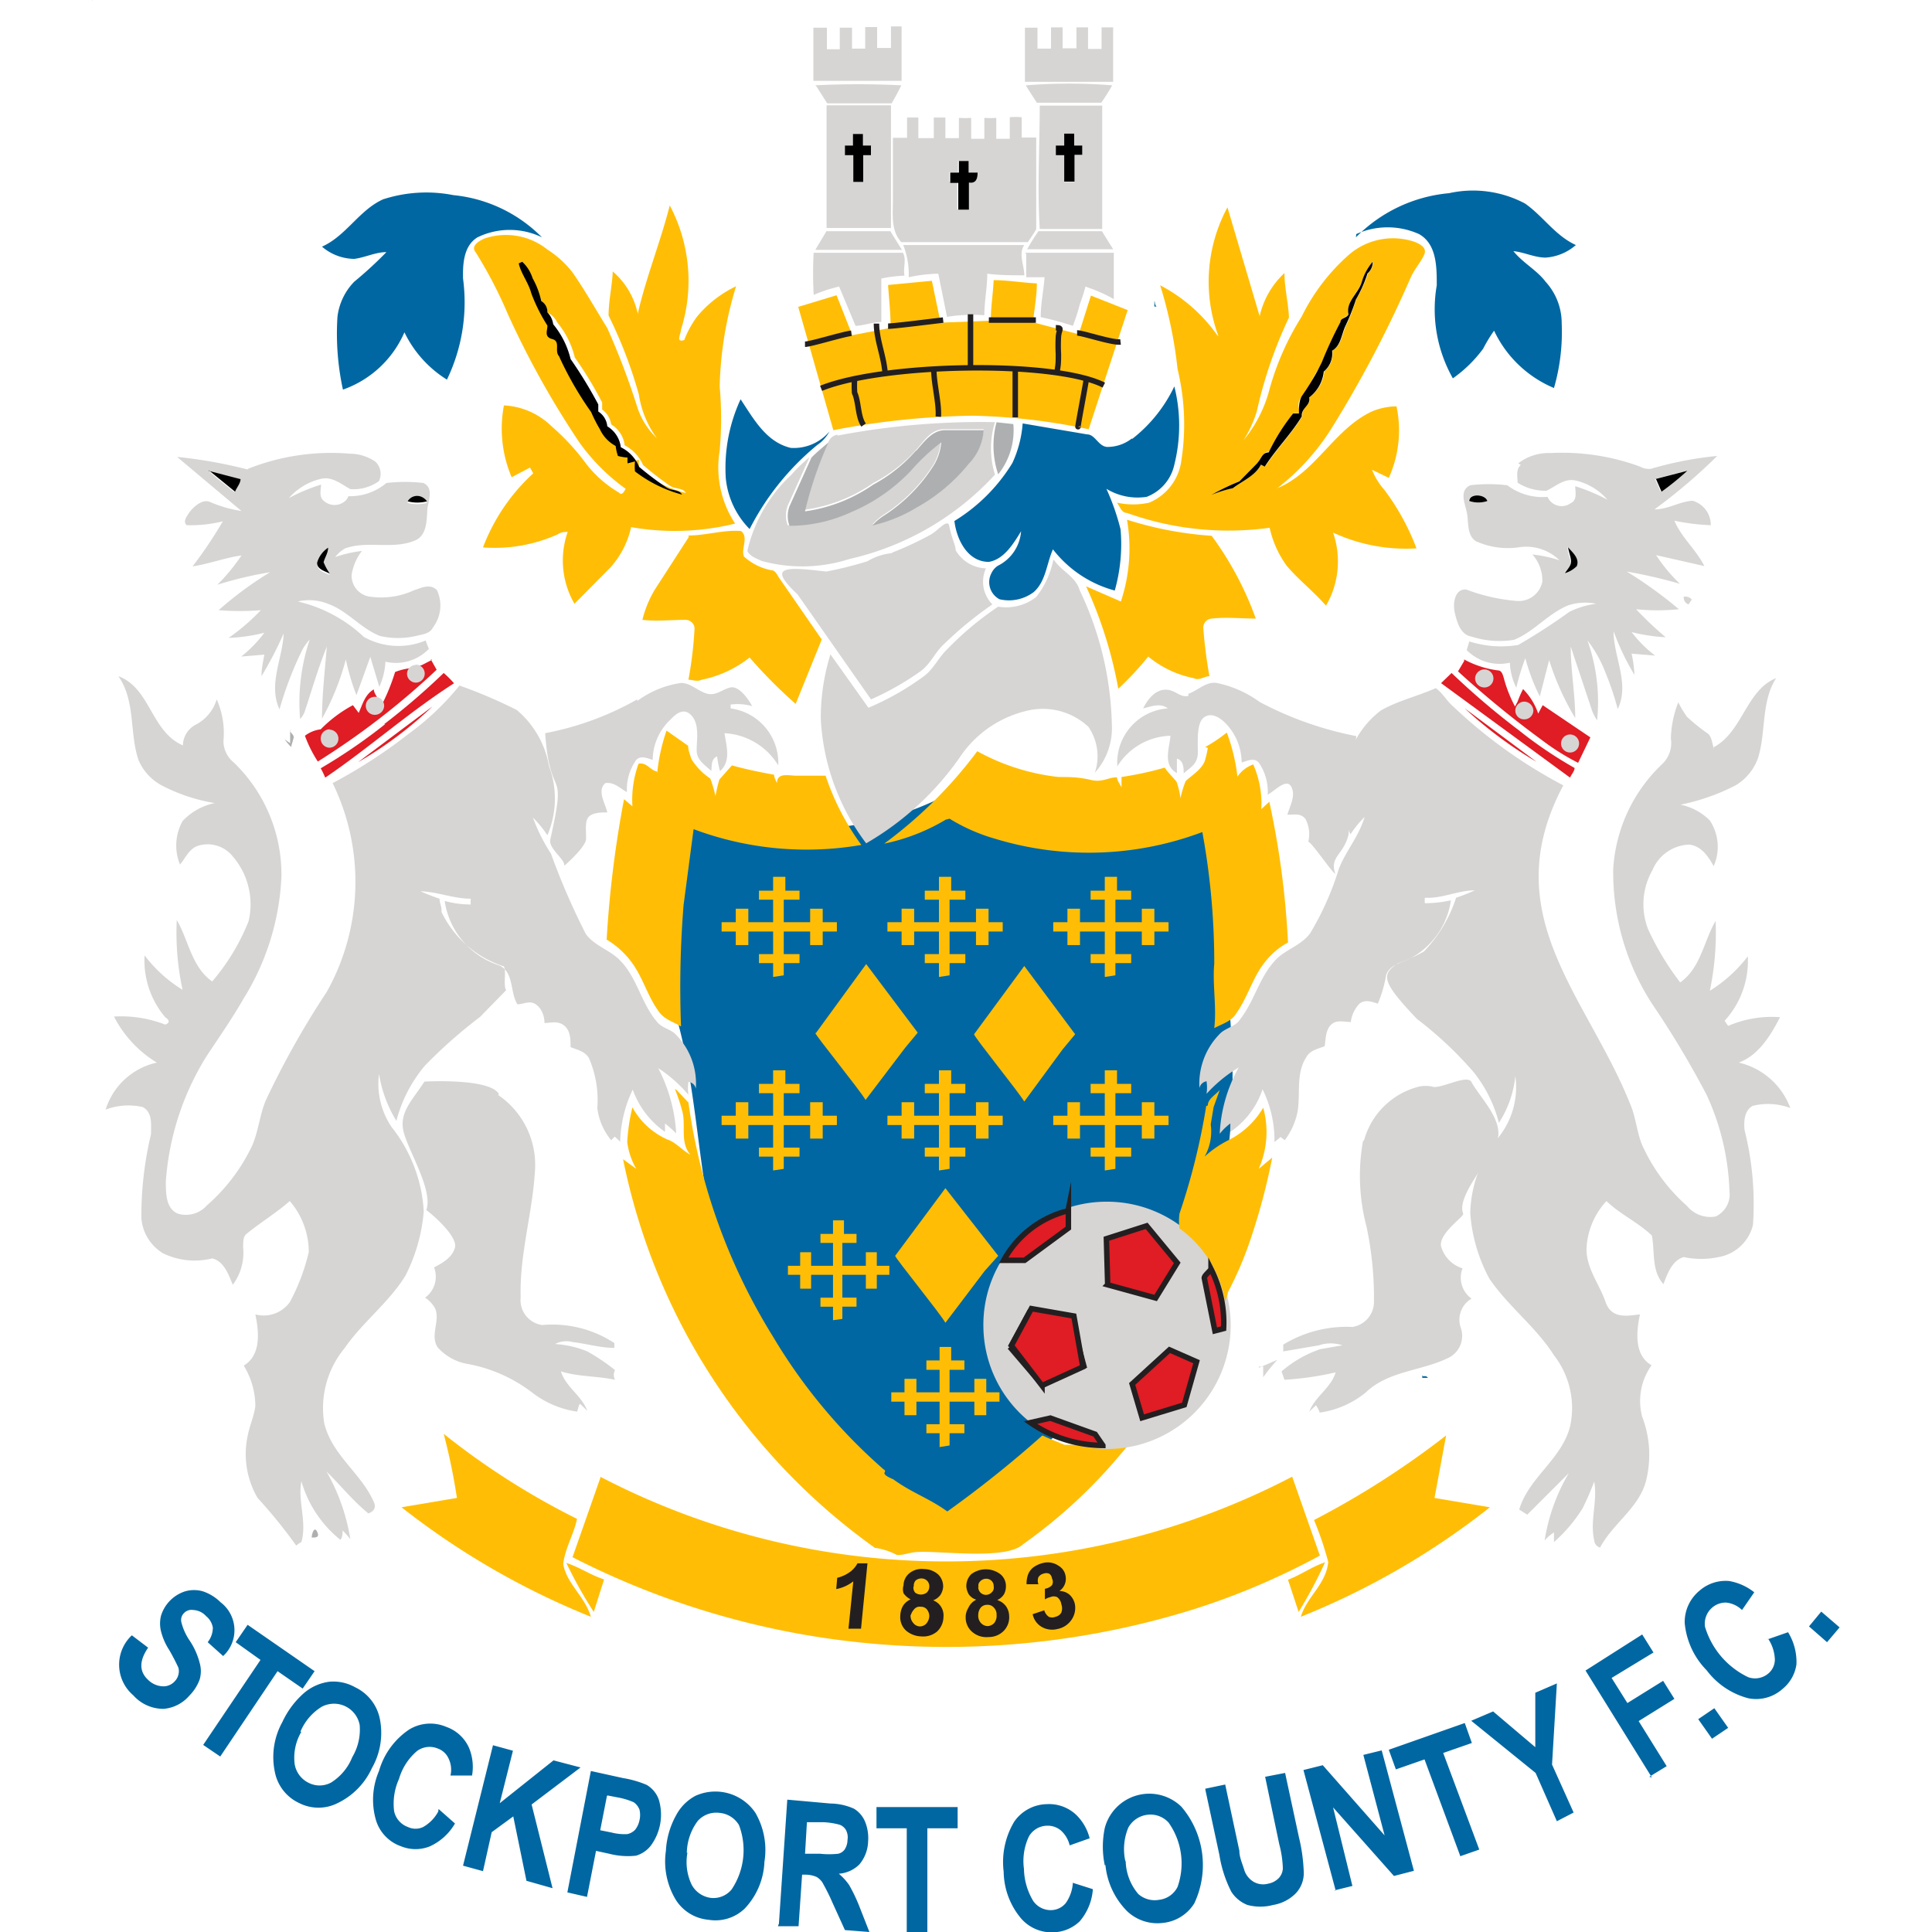 <?xml version="1.0" encoding="iso-8859-1"?>
<svg xmlns="http://www.w3.org/2000/svg" xmlns:xlink="http://www.w3.org/1999/xlink" width="60" height="60" xmlns:v="https://vecta.io/nano"><style><![CDATA[.I{isolation:isolate}.L{fill-rule:evenodd}.M{fill:#0067a2}.N{fill:#d6d5d4}.O{fill:#ffbe05}.P{fill:#aeafb0}.Q{fill:#e01c24}.R{stroke-miterlimit:25.48}]]></style><path d="M25.9 25.7a9.33 9.33 0 0 0 3.1-.82c.24-.15.37 0 .37 0a12.57 12.57 0 0 0 1.66.58 10.87 10.87 0 0 0 5 0c.29-.06 1 .36 1.32.33.76 4.12 1.64 9 0 13a13.22 13.22 0 0 1-4.41 5.56 13.32 13.32 0 0 1-3 2.79A1.66 1.66 0 0 0 29 47a3.24 3.24 0 0 1-1.15-.7c-.7-.67-2-2.09-2.68-2.79-4.06-3.5-2.92-8.26-4.33-12.47 0-3.56-.26-2.43.57-5.89a7.89 7.89 0 0 0 3.19.51h1.26zM2.88 0l-.01.01V0h.01z" class="L M"/><path d="M32.64.85H33v.65h.43V.85h.36v.67h.42V.85h.36v1.69h-2.74V.86h.39v.65h.42V.84zm-7.37.01h.41v.67h.4V.86h.38v.65h.41V.84h.37v.65h.43V.82H28v1.69h-2.74V.86zm.05 1.79a26.43 26.43 0 0 1 2.67 0c-.09.19-.19.37-.3.56h-2l-.33-.52zm6.55 0a17 17 0 0 1 2.67 0 6.1 6.1 0 0 1-.34.54h-2l-.34-.53z" class="N L"/><path d="M32 3.16h0 0s0 .02 0 0z" class="L M"/><g class="N L"><path d="M32.23 3.28h2v3.83h-1.94c-.08-1.28 0-2.56 0-3.83zm.82.87v.37h-.26v.3h.26v.83h.32v-.83h.24v-.29a1 1 0 0 0-.25 0v-.37zm-7.38 2.96V3.27h2v3.81h-2zm.83-2.95v.36h-.26v.3h.26v.83h.32v-.83h.24v-.29h-.25v-.38h-.31z"/><path d="M28.17 3.65h.35v.64H29v-.64h.36v.64h.42v-.63a2.42 2.42 0 0 0 .38 0v.65h.41v-.65a2.3 2.3 0 0 0 .37 0v.65h.42v-.67a2.3 2.3 0 0 1 .37 0v.63h.45v2.85c-.08.14-.17.27-.26.4h-3.93c-.35-.39-.25-.92-.26-1.4V4.28h.44v-.63zM29.75 5v.35h-.27v.29h.25v.86h.32v-.84c.23 0 .31-.1.27-.3a1.23 1.23 0 0 1-.27 0V5h-.34z"/></g><path d="M26.5 4.16h.3v.36h.25v.3h-.24v.83h-.31v-.83h-.26v-.3h.25v-.36zm6.55-.01h.31v.37h.25v.29h-.24v.83h-.32v-.82h-.26v-.3h.26zm-3.3.85h.33v.36h.28c0 .21-.06.34-.27.31v.84h-.33v-.83h-.25v-.32h.27V5z" class="L"/><path d="M11.93 6.18a4.35 4.35 0 0 1 2.15-.12 4.48 4.48 0 0 1 2.75 1.31 2.29 2.29 0 0 0-2 0c-.43.26-.46.82-.45 1.28a5.53 5.53 0 0 1-.5 3.14 3.54 3.54 0 0 1-1.32-1.47 3.26 3.26 0 0 1-1.91 1.78 8.19 8.19 0 0 1-.17-2.26A1.88 1.88 0 0 1 11 8.75a12.38 12.38 0 0 0 1-.92c-.34 0-.67.17-1 .21a1.56 1.56 0 0 1-1-.38c.76-.34 1.16-1.15 1.92-1.48zm30.18 1.19A4.63 4.63 0 0 1 45 6a3.44 3.44 0 0 1 2.36.32c.56.39.94 1 1.58 1.29A1.59 1.59 0 0 1 48 8c-.34 0-.67-.17-1-.2.3.37.73.59 1 .95a1.91 1.91 0 0 1 .5 1.3 6.25 6.25 0 0 1-.24 2 3.59 3.59 0 0 1-1.86-1.78 4.65 4.65 0 0 0-.34.56 4.1 4.1 0 0 1-.94.92 4.36 4.36 0 0 1-.5-2.89c0-.57 0-1.28-.55-1.59a2.37 2.37 0 0 0-1.95 0zm-4.27-1.19h0z" class="M L"/><path d="M19.8 9.77c.26-1.15.71-2.25 1-3.39a5 5 0 0 1 .35 3.85c0 .14-.18.42.1.33a3.06 3.06 0 0 1 .4-.73 3.57 3.57 0 0 1 1.21-.94 11.45 11.45 0 0 0-.51 3.11 11.25 11.25 0 0 1 0 2 3.17 3.17 0 0 0 .48 2.26 7.82 7.82 0 0 1-3.23.11 2.77 2.77 0 0 1-.64 1.25l-1.12 1.13a2.68 2.68 0 0 1-.21-2.23c-.1 0-.2 0-.3.07A4.77 4.77 0 0 1 15 17a6 6 0 0 1 1.56-2.3l-.1-.18-.57.3a3.85 3.85 0 0 1-.24-2.23 2.27 2.27 0 0 1 1.47.64 7.24 7.24 0 0 1 1 1.06 3.56 3.56 0 0 0 1.09 1c.1.11.16 0 .22-.11A6.24 6.24 0 0 1 18 13.75a27.63 27.63 0 0 1-2.23-4 13.88 13.88 0 0 0-1-1.92c-.16-.19.11-.35.27-.42a2.06 2.06 0 0 1 1.96.34 3.1 3.1 0 0 1 .78.71c.39.56.72 1.15 1.08 1.73a23 23 0 0 1 .94 2.48 2.33 2.33 0 0 0 .6.94 3.08 3.08 0 0 1-.56-1.36 13.93 13.93 0 0 0-.94-2.45c0-.46.11-.92.13-1.37a2.39 2.39 0 0 1 .78 1.33zm-3.58-1.64c.08.32.31.59.4.93a4.81 4.81 0 0 0 .5 1c0 .14 0 .35.15.42s.05.37.21.53a9.82 9.82 0 0 0 1 1.74 2.65 2.65 0 0 0 .27.53 1.15 1.15 0 0 0 .48.52c0 .11.05.22.07.31l.31.05v.18l.23-.06v.31a4 4 0 0 0 1.46.72c-.08-.16-.34-.12-.49-.22a10.46 10.46 0 0 1-.84-.65 1.25 1.25 0 0 0-.57-.61.88.88 0 0 0-.42-.65.68.68 0 0 0-.28-.46v-.22a11.87 11.87 0 0 0-.85-1.4 2.68 2.68 0 0 0-.54-1.08.72.72 0 0 0-.31-.32.42.42 0 0 0-.19-.35 2.5 2.5 0 0 0-.28-.7 1.31 1.31 0 0 0-.31-.52zm21.62 2.31a4.86 4.86 0 0 1 .28-4l1 3.38a2.6 2.6 0 0 1 .77-1.34c0 .46.12.92.14 1.38a13.75 13.75 0 0 0-1 2.92 3.77 3.77 0 0 1-.41.89 4.07 4.07 0 0 0 .8-1.56 8.43 8.43 0 0 1 1-2.27 6.2 6.2 0 0 1 1.44-1.9 2.09 2.09 0 0 1 2.07-.43c.15.06.38.17.31.37s-.31.47-.43.74a36.43 36.43 0 0 1-2.45 4.67 7.18 7.18 0 0 1-1.69 1.87c1.19-.49 1.75-1.81 2.91-2.37a2 2 0 0 1 .79-.17 3.58 3.58 0 0 1-.24 2.22l-.52-.25a2.07 2.07 0 0 0 .38.62 7.26 7.26 0 0 1 1 1.82 5.38 5.38 0 0 1-2.59-.49 2.74 2.74 0 0 1-.22 2.27c-.38-.44-.85-.8-1.22-1.24a3.15 3.15 0 0 1-.53-1.18 9.34 9.34 0 0 1-4.43-.46c-.17 0-.22-.2-.31-.32a2.3 2.3 0 0 0 1 0 1.65 1.65 0 0 0 1-1.32 7.3 7.3 0 0 0-.12-2.83 13.65 13.65 0 0 0-.54-2.6 5 5 0 0 1 1.78 1.56zm4.46-1.71c-.1.35-.49.6-.4 1-.06.12-.22.11-.25.24a13.2 13.2 0 0 0-.59 1.27 2 2 0 0 1-.13.25c-.18.25-.27.56-.48.8s-.09.35-.09.54h-.19a7.85 7.85 0 0 0-.76 1.2c-.2 0-.25.23-.37.36l-.54.55a7.58 7.58 0 0 0-.86.42 4 4 0 0 1 .67-.21c.29-.23.68-.38.86-.73l.13.06c.36-.55.81-1 1.15-1.56-.05-.26.27-.33.22-.59a1.12 1.12 0 0 0 .46-.8.72.72 0 0 0 .25-.65c.28-.15.3-.5.42-.76a5.93 5.93 0 0 0 .32-.83 4.22 4.22 0 0 0 .37-.81.46.46 0 0 0 .15-.36 1.52 1.52 0 0 0-.32.6z" class="O L"/><g class="N L"><path d="M25.65 7.18h2l.36.58h-2.69l.34-.57zm6.57 0h2l.35.56H31.9a6.53 6.53 0 0 1 .35-.56z"/><path d="M28 7.61h3.81c-.19.28 0 .63 0 .94-.38 0-.77 0-1.15-.05 0 .43-.09.85-.09 1.29a5 5 0 0 0-1.16.05l-.27-1.34a4.72 4.72 0 0 0-.92.11 2.42 2.42 0 0 0-.17-1z"/><path d="M25.27 7.85h2.77c.12.2 0 .47.05.71a4.43 4.43 0 0 0-.72.09V10c-.27 0-.53.11-.8.12l-.51-1.22a4.3 4.3 0 0 0-.79.26 12 12 0 0 1 0-1.34zm6.56 0h2.76v1.44c-.29-.17-.59-.29-.88-.39a4.68 4.68 0 0 1-.17.53 6.12 6.12 0 0 1-.22.69 8.85 8.85 0 0 0-1-.27c0-.42.09-.83.12-1.24h-.57v-.73z"/></g><path d="M16.22 8.13a1.19 1.19 0 0 1 .32.51 2.54 2.54 0 0 1 .27.71.39.39 0 0 1 .19.35.65.65 0 0 1 .18.37 2.68 2.68 0 0 1 .54 1.08 13.61 13.61 0 0 1 .86 1.41v.22a.61.61 0 0 1 .28.46.88.88 0 0 1 .42.65 1.17 1.17 0 0 1 .57.61 9 9 0 0 0 .85.64c.14.1.4.06.48.22a4.15 4.15 0 0 1-1.46-.72 1.62 1.62 0 0 1 0-.31l-.23.06a1 1 0 0 1 0-.18 1.45 1.45 0 0 1-.3-.05 1.55 1.55 0 0 1-.07-.31 1.12 1.12 0 0 1-.49-.52 4.39 4.39 0 0 1-.27-.53 10.5 10.5 0 0 1-1-1.74c-.15-.16.06-.46-.21-.53s-.14-.28-.15-.42a5.31 5.31 0 0 1-.5-1c-.09-.34-.32-.61-.39-.93zm26.08.6a1.68 1.68 0 0 1 .33-.6.46.46 0 0 1-.16.36 4.17 4.17 0 0 1-.36.81 6.52 6.52 0 0 1-.33.83c-.12.26-.14.61-.41.76a.73.73 0 0 1-.26.65 1.15 1.15 0 0 1-.45.8c.05.26-.26.33-.23.59-.34.56-.79 1-1.15 1.56l-.12-.06c-.18.35-.57.5-.87.73a4 4 0 0 0-.67.21 7 7 0 0 1 .87-.42l.54-.55c.17-.19.16-.34.37-.35a6.31 6.31 0 0 1 .76-1.21h.18c0-.19 0-.39.09-.54a8.48 8.48 0 0 0 .49-.79l.13-.26a13.1 13.1 0 0 1 .58-1.25c0-.13.2-.12.25-.24-.09-.39.31-.65.41-1z" class="L"/><path d="M40.71 8.52zm-18.18.18h0z" class="M L"/><path d="M30.85 8.7c.45 0 .89.08 1.35.1 0 .4-.08.81-.12 1.21l1.42.37.38-1.2 1.14.45-1.21 3.7a19.45 19.45 0 0 0-3.58-.42 24.41 24.41 0 0 0-4.35.45l-1.09-3.83 1.19-.36.49 1.24 1.19-.23c0-.44-.05-.89-.08-1.33l1.36-.13.27 1.3 1.56-.06c0-.42.07-.84.09-1.27z" class="L O"/><path d="M40.34 9h0 0 0z" class="L P"/><path d="M10.37 9.23h0zm25.49.12s0 .13.06.17h-.07v-.09-.06zm7.82.16h0zm-.09.18h0zm-27.81.89h0zm.27.53h0zm.09.18zm-1.89.29h0zm21.89.36zm-24.96.17h0zm23.97 1.53A4.52 4.52 0 0 0 36.47 12a5 5 0 0 1 0 2.43 1.38 1.38 0 0 1-.86 1 1.86 1.86 0 0 1-1.25-.25 7.25 7.25 0 0 1 .44 1.26 5.3 5.3 0 0 1-.18 1.9 3.61 3.61 0 0 1-1.92-1.28c-.2.45-.22 1-.6 1.33a1.28 1.28 0 0 1-1.06.22.6.6 0 0 1-.25-.81.55.55 0 0 1 .2-.23 1.3 1.3 0 0 0 .72-1.07c-.24.39-.53.87-1 .95-.66 0-1-.69-1.07-1.27a5.43 5.43 0 0 0 1.8-1.8 3.55 3.55 0 0 0 .32-1.23l2 .34c.25 0 .35.37.62.39a1.23 1.23 0 0 0 .78-.27zM11 12.2h0zm5.48.18h0zm25.93.02h0zM23 12.4c.4.6.79 1.33 1.56 1.51a1.45 1.45 0 0 0 1.2-.51 1.18 1.18 0 0 1-.38.42 8.18 8.18 0 0 0-2.1 2.61 2.6 2.6 0 0 1-.74-1.58A5.07 5.07 0 0 1 23 12.4z" class="M L"/><path d="M26 13.53a23.68 23.68 0 0 1 4.9-.42 2.74 2.74 0 0 0 0 1.63 8.76 8.76 0 0 1-4.52 2.62 4.79 4.79 0 0 1-2.73.06c-.16-.08-.36-.14-.44-.31a4.63 4.63 0 0 1 1.36-2.36 4.91 4.91 0 0 1 .57-.55l-.68 1.51a.88.88 0 0 0 0 .6 4.45 4.45 0 0 0 1.88-.4 5.75 5.75 0 0 0 1.87-1.29 6.15 6.15 0 0 1 1-.89 1.65 1.65 0 0 1-.23.71A5.08 5.08 0 0 1 27.42 16a1.81 1.81 0 0 0-.33.29 4.61 4.61 0 0 0 1.38-.56 5.37 5.37 0 0 0 1.61-1.35 1.67 1.67 0 0 0 .47-1.05h-1.23c-.42 0-.63.38-.87.64A4.72 4.72 0 0 1 27.12 15a4.91 4.91 0 0 1-2.12.83 12.8 12.8 0 0 1 .74-2.13.35.35 0 0 1 .28-.2z" class="L N"/><g class="P L"><path d="M30.91,13.11l.56.06A2.18,2.18,0,0,1,31,14.73a2.79,2.79,0,0,1-.05-1.62Z"/><path d="M28.45 14c.24-.26.48-.62.87-.64h1.23a1.67 1.67 0 0 1-.47 1.05 5.5 5.5 0 0 1-1.61 1.35 4.61 4.61 0 0 1-1.38.56 1.74 1.74 0 0 1 .32-.28A5.08 5.08 0 0 0 29 14.45a1.61 1.61 0 0 0 .23-.71 6.18 6.18 0 0 0-.95.89 5.54 5.54 0 0 1-1.88 1.29 4.55 4.55 0 0 1-1.88.41.86.86 0 0 1 0-.61l.68-1.51c.17-.17.35-.32.53-.47a12.05 12.05 0 0 0-.73 2.14 4.86 4.86 0 0 0 2.12-.83A4.72 4.72 0 0 0 28.44 14z"/></g><path d="M24.22 13.56h0 0 0z" class="L M"/><path d="M7.7 14.56a7 7 0 0 1 3.17-.47 1.4 1.4 0 0 1 .79.25.52.52 0 0 1 .11.6 1.35 1.35 0 0 1-.89.25c-.29-.16-.57-.4-.91-.32a1.91 1.91 0 0 0-1 .6 5.57 5.57 0 0 1 1-.42c0 .16-.07.36.07.49a.5.5 0 0 0 .7 0 .41.41 0 0 0 .08-.13A1.76 1.76 0 0 0 12 15a4.92 4.92 0 0 1 1.15 0c.34.16.14.57.12.84s0 .78-.37.94c-.69.3-1.48 0-2.18.25a1 1 0 0 0-.31.27 4 4 0 0 1 .83-.19 1.63 1.63 0 0 0-.32.74.66.66 0 0 0 .51.67 2.43 2.43 0 0 0 1.43-.19c.22-.07.5-.22.71 0a1.12 1.12 0 0 1-.12 1.15c-.1.21-.34.22-.53.27a2.49 2.49 0 0 1-1.12 0c-.61-.24-1-.78-1.62-1a1.55 1.55 0 0 0-.93-.07 4.47 4.47 0 0 1 2.05 1.1 2.19 2.19 0 0 0 1.92.11 2.77 2.77 0 0 0 .1.26 1.42 1.42 0 0 1-1.35.4 2.13 2.13 0 0 1-.19.78l-.28-.93-.43 1.19a7.08 7.08 0 0 1-.33-1.11 8 8 0 0 1-.74 1.84c0-.75.09-1.49.15-2.24-.27.67-.47 1.36-.68 2a.64.64 0 0 1-.15.25 6.11 6.11 0 0 1 .3-2.47 1.56 1.56 0 0 0-.27.4 11.11 11.11 0 0 0-.67 1.77c-.36-.78.1-1.58.13-2.36A11.13 11.13 0 0 1 8.12 21c0-.23.05-.45.09-.67l-.72.06a3.89 3.89 0 0 0 .72-.74 5.22 5.22 0 0 1-1.11.16 6.42 6.42 0 0 0 1-.86 8.19 8.19 0 0 1-1.31 0 11 11 0 0 1 1.6-1.18 11.83 11.83 0 0 0-1.64.39 6 6 0 0 0 .75-.91c-.51.07-1 .26-1.52.34a13.16 13.16 0 0 0 .94-1.4 4.18 4.18 0 0 1-1.12.12c-.13-.11 0-.27.07-.38s.37-.44.63-.35a4 4 0 0 0 1 .29l-2-1.68a14.77 14.77 0 0 1 2.19.39zm-1.23.06c.25.23.54.44.81.67 0-.14.12-.26.17-.4l-1-.26zm6.19 1a1.22 1.22 0 0 0 .6 0 .34.34 0 0 0-.47-.12.37.37 0 0 0-.13.07zm-2.81 1.9c0 .21.25.27.39.34a1.31 1.31 0 0 1-.19-.35c0-.15.09-.29.14-.44a.83.83 0 0 0-.34.46zm37.3-3.13a1.54 1.54 0 0 1 1-.32 7 7 0 0 1 2.78.42.57.57 0 0 0 .34.07 11 11 0 0 1 2.06-.4 17.1 17.1 0 0 1-1.95 1.66c.42 0 .77-.24 1.18-.27a.78.78 0 0 1 .57.76 6.45 6.45 0 0 1-1.13-.14c.22.53.67.89.93 1.41l-1.5-.34a5.22 5.22 0 0 0 .74.89 15.75 15.75 0 0 0-1.65-.38 13.33 13.33 0 0 1 1.62 1.17 6.57 6.57 0 0 1-1.33 0 10.77 10.77 0 0 0 .92.87 5.43 5.43 0 0 1-1.06-.16 3.88 3.88 0 0 0 .73.73l-.73-.06a3.74 3.74 0 0 1 .09.66 7.74 7.74 0 0 1-.65-1.36c0 .81.51 1.63.13 2.42a8.82 8.82 0 0 0-.38-1.13 3.88 3.88 0 0 0-.56-1 5.7 5.7 0 0 1 .3 2.48 1.27 1.27 0 0 1-.18-.37l-.64-1.92c0 .75.14 1.48.14 2.22a8.33 8.33 0 0 1-.81-1.8l-.29 1.13a6.33 6.33 0 0 1-.45-1.19 7.49 7.49 0 0 0-.28.92 1.92 1.92 0 0 1-.2-.78 1.43 1.43 0 0 1-1.34-.39l.08-.27a3.26 3.26 0 0 0 1.52.11A18.76 18.76 0 0 0 48.74 19a2.66 2.66 0 0 1 .83-.25 1.71 1.71 0 0 0-.87.05c-.63.26-1.06.82-1.68 1.07a2.82 2.82 0 0 1-1.32-.1c-.35-.06-.45-.45-.52-.74s0-.76.36-.72a5.76 5.76 0 0 0 1.53.35.75.75 0 0 0 .83-.6 1.23 1.23 0 0 0-.31-.84 4.2 4.2 0 0 1 .84.18 1.47 1.47 0 0 0-1.28-.4 2.42 2.42 0 0 1-1.31-.19c-.3-.19-.22-.6-.29-.91s-.23-.67.11-.83a4.91 4.91 0 0 1 1.15 0 1.81 1.81 0 0 0 1.25.36.48.48 0 0 0 .65.24l.13-.08c.14-.12.08-.33.08-.49a5.82 5.82 0 0 1 1 .42 1.84 1.84 0 0 0-1-.6c-.34-.07-.6.18-.89.32a1.59 1.59 0 0 1-.9-.25c0-.19-.06-.41.1-.55zm4.25.49l.17.39a8.4 8.4 0 0 0 .8-.65l-1 .26zm-5.79.68a.93.93 0 0 0 .57 0c-.07-.22-.55-.25-.57 0zM48.68 17c0 .16.07.3.1.45s-.13.22-.19.34a.87.87 0 0 0 .37-.22c.09-.25-.14-.43-.28-.58z" class="N L"/><path d="M6.47 14.62l1 .26c0 .13-.12.26-.17.39l-.81-.66zm44.93.26l1-.26a8.4 8.4 0 0 1-.8.65l-.17-.39z" class="L"/><path d="M15.51 14.8z" class="L M"/><path d="M12.66 15.57a.34.34 0 0 1 .47-.12.37.37 0 0 1 .13.12 1.22 1.22 0 0 1-.6 0zm32.97-.01c0-.24.49-.22.56 0a.89.89 0 0 1-.56 0z" class="L"/><path d="M44 16.15a0 0 0 0 1 0 0 0 0 0 0 0 0 0z" class="L M"/><path d="M35 16.14a11.12 11.12 0 0 0 2.63.5A10.12 10.12 0 0 1 39 19.21c-.46 0-.91-.05-1.36 0a.28.28 0 0 0-.27.3h0a14.8 14.8 0 0 0 .19 1.49c-.16 0-.32.15-.49.06a3.18 3.18 0 0 1-1.41-.67 9.65 9.65 0 0 1-.93 1 13.31 13.31 0 0 0-1-3.18l1.08.47a5.23 5.23 0 0 0 .19-2.54zm-13.62.49c.55 0 1.08-.18 1.63-.14.25.18 0 .55.09.79a1.76 1.76 0 0 0 .86.43c.13 0 .19.18.26.27l1.3 1.88-.81 2a15 15 0 0 1-1.43-1.44 3.52 3.52 0 0 1-1.49.69c-.14.07-.28 0-.41 0a12.25 12.25 0 0 0 .19-1.6.28.28 0 0 0-.28-.26c-.45 0-.89.05-1.34 0a3.44 3.44 0 0 1 .38-.93l1.06-1.64z" class="O L"/><path d="M27.71 17.16a10.09 10.09 0 0 0 1.2-.56c.24-.14.47-.45.56-.31.09.46.2.61.21.8a1.12 1.12 0 0 0 .94.56 1 1 0 0 0 .2 1.12 11.51 11.51 0 0 0-1.5 1.23c-.27.24-.41.6-.71.83a8.61 8.61 0 0 1-1.56.89l-2.28-3.26c-.95-.89-.4-.86.89-.71a11.4 11.4 0 0 0 1.28-.32 1.8 1.8 0 0 1 .75-.25z" class="L N"/><path d="M9.85 17.47a.83.83 0 0 1 .34-.46c0 .16-.1.3-.14.45a1.7 1.7 0 0 0 .19.35c-.15-.07-.41-.14-.39-.34zM48.7 17c.14.16.36.34.27.58a.87.87 0 0 1-.37.22c.07-.12.18-.21.19-.34s-.07-.3-.09-.45z" class="L"/><path d="M5.61,17.43v0Z" class="L M"/><path d="M32.74 17.4c.23.34.67.51.79.93a10.17 10.17 0 0 1 1 4.18A2.07 2.07 0 0 1 34 24a1.61 1.61 0 0 0-.2-1.43 2.08 2.08 0 0 0-1.8-.52 3.45 3.45 0 0 0-2.2 1.48 9.09 9.09 0 0 1-2.9 2.66 7 7 0 0 1-1.41-3.87 6.72 6.72 0 0 1 .3-2l1.18 1.66a8.47 8.47 0 0 0 1.75-1c.29-.23.44-.58.71-.83A9.61 9.61 0 0 1 31 18.84a1.51 1.51 0 0 0 1.18-.3 2.69 2.69 0 0 0 .53-1.15z" class="L N"/><path d="M46.64 17.59h0zm-7.73.72h0zm.09.17h0z" class="M L"/><path d="M52.29,18.53a.27.27,0,0,1,.25.09l-.1.15a.22.22,0,0,1-.15-.23Z" class="L N"/><path d="M13.38 20.48l.18.32a23.73 23.73 0 0 1-3.69 2.85 4 4 0 0 1-.4-.8 1 1 0 0 1 .49-.2 4.14 4.14 0 0 1 1-.75l.18.24c.12-.27.2-.58.47-.73 0 .1.08.2.12.28s0 0 .1.25a6.18 6.18 0 0 0 .44-1.07 1.91 1.91 0 0 1 .62-.13c.06-.1 0 0 .22-.09l.31-.16zm32.09 0a3 3 0 0 0 1.05.34c.12 0 .15.14.18.23a4 4 0 0 0 .35.89l.08-.15a3.29 3.29 0 0 1 .17-.39 2 2 0 0 1 .47.76l.14-.26 1.48 1-.38.79a7.39 7.39 0 0 1-1.13-.71 31 31 0 0 1-2.6-2.13l.19-.32z" class="Q L"/><path d="M6.55 20.85h0z" class="L M"/><path d="M11.93 22.49a21.53 21.53 0 0 0 1.85-1.59 3.22 3.22 0 0 1 .32.32c-1.39.89-2.63 2-4 2.93a2.59 2.59 0 0 0-.14-.29 17 17 0 0 0 2-1.37zm32.82-1.27l.33-.32a23.65 23.65 0 0 0 2.09 1.78 13.14 13.14 0 0 0 1.73 1.17c0 .1-.1.2-.14.3l-4-2.93z" class="Q L"/><g class="N L"><path d="M3.68,21c1,.38,1,1.71,2,2.15a.74.74,0,0,1,.41-.65,1.31,1.31,0,0,0,.64-.78A2.58,2.58,0,0,1,6.94,23a.85.85,0,0,0,.31.67,4.83,4.83,0,0,1,1.49,3.56,7.82,7.82,0,0,1-1.18,3.79c-.36.63-.77,1.21-1.17,1.82a8.49,8.49,0,0,0-1.24,3.85c0,.37,0,.84.37,1a.87.87,0,0,0,.91-.26,5.67,5.67,0,0,0,1.4-1.85c.2-.45.24-1,.44-1.44a26.71,26.71,0,0,1,1.88-3.34,7,7,0,0,0,.18-6.48,15.87,15.87,0,0,0,2.36-1.53,8.32,8.32,0,0,0,1.58-1.5,15.35,15.35,0,0,1,1.78.76,2.94,2.94,0,0,1,1,1.74A2.9,2.9,0,0,1,17,25.94a3.38,3.38,0,0,0-.45-.55,5.58,5.58,0,0,0,.56,1.12A22,22,0,0,0,18.19,29c.26.37.75.5,1.06.82.54.54.66,1.34,1.16,1.92.15.19.42.22.58.39a2.17,2.17,0,0,1,.62,1.68.26.26,0,0,0-.23-.21,1.34,1.34,0,0,0,0,.4,4.38,4.38,0,0,0-.94-.83A5,5,0,0,1,21,35.2a3.38,3.38,0,0,0-.35-.31,2.34,2.34,0,0,1,0,.26,2.71,2.71,0,0,1-1-1.31,3.94,3.94,0,0,0-.39,1.62,1.33,1.33,0,0,0-.17-.16l-.11.11a1.94,1.94,0,0,1-.43-1,3.26,3.26,0,0,0-.26-1.55c-.12-.21-.37-.26-.57-.34,0-.23,0-.51-.2-.67s-.41-.08-.61-.08c0-.2-.08-.45-.27-.58s-.39,0-.57,0c-.24-.38-.1-1-.57-1.21a2.48,2.48,0,0,1-1.69-2,3.1,3.1,0,0,0,.81.11,1.1,1.1,0,0,1,0-.18c-.54,0-1-.21-1.56-.23a6,6,0,0,0,.59.23c0,.14.08.27.06.41A3.26,3.26,0,0,0,15.61,30c.15,0,0,.62.11.75l-.81.83a15.27,15.27,0,0,0-1.71,1.51,4.36,4.36,0,0,0-.89,1.72,4,4,0,0,1-.54-1.46A2.41,2.41,0,0,0,12.16,35a4.62,4.62,0,0,1,1,2.62,5.35,5.35,0,0,1-.57,2c-.52.84-1.33,1.44-1.89,2.25a2.92,2.92,0,0,0-.63,2.33c.24,1,1.16,1.56,1.54,2.45.08.17,0,.29-.17.35-.48-.39-.86-.87-1.3-1.3a6.19,6.19,0,0,1,.74,2.1,3.27,3.27,0,0,0-.24-.27c0,.07,0,.22-.07.29A3.61,3.61,0,0,1,9.36,46c-.12.63.18,1.26,0,1.89A.75.75,0,0,0,9.2,48,15.7,15.7,0,0,0,8,46.52a2.7,2.7,0,0,1-.31-1.92c.06-.32.2-.62.24-.93a2.43,2.43,0,0,0-.36-1.26c.55-.33.47-1.06.36-1.59A1,1,0,0,0,9,40.44a6.27,6.27,0,0,0,.59-1.56A2.44,2.44,0,0,0,9,37.3c-.41.36-.89.65-1.32,1-.15.1-.12.29-.13.43a1.67,1.67,0,0,1-.32,1.17c-.13-.31-.27-.73-.64-.82a2.23,2.23,0,0,1-1.53-.16,1.4,1.4,0,0,1-.67-1.09,11,11,0,0,1,.3-2.61c0-.3.05-.68-.26-.84a2,2,0,0,0-1.15.08A2.15,2.15,0,0,1,4.87,33a3.59,3.59,0,0,1-1.33-1.43,3.77,3.77,0,0,1,1.59.25c.14-.05.15-.13,0-.23a2.73,2.73,0,0,1-.64-1.92,4.3,4.3,0,0,0,1.18,1.07,8.35,8.35,0,0,1-.18-2.17c.37.64.46,1.46,1.1,1.91a6.67,6.67,0,0,0,1.13-1.87,2.28,2.28,0,0,0-.48-2,1,1,0,0,0-1.13-.33c-.25.11-.36.38-.52.57a1.56,1.56,0,0,1,.08-1.35,1.88,1.88,0,0,1,1-.56A5.46,5.46,0,0,1,5,24.38a1.61,1.61,0,0,1-.7-.78c-.28-.83-.09-1.78-.59-2.55Z"/><path d="M19.79 21.77a3 3 0 0 1 1.36-.56c.3 0 .52.25.8.33s.48-.13.73-.19.54.32.68.58a1.67 1.67 0 0 0-.67-.05V22a1.71 1.71 0 0 1 1.48 1.77 2.08 2.08 0 0 0-1.67-1c.06.41.21.87-.14 1.18a3.4 3.4 0 0 1-.09-.46c-.19.08-.16.29-.18.45-.18-.16-.42-.32-.45-.57s.11-.81-.14-1.12-.51-.08-.67.09a1.74 1.74 0 0 0-.56 1.26c-.16-.05-.37-.15-.51 0a1.57 1.57 0 0 0-.29 1c-.21-.11-.39-.32-.67-.28-.27.23 0 .63.06.91-.19 0-.43 0-.57.13s-.08.47-.09.7-.57.74-.68.83c.06-.18-.5-.54-.43-.82.54-2.39 0-1.07-.16-3.3a9.28 9.28 0 0 0 2.86-1.05zm17.11-.22c.31-.11.55-.39.89-.34a3.46 3.46 0 0 1 1.33.59 10.7 10.7 0 0 0 3 1.06l-.24 3.06c-.15.63-.6.68-.41 1.22-.13-.08-.71-.95-.84-1a1 1 0 0 0-.09-.71c-.15-.19-.37-.12-.56-.13.08-.27.27-.6.12-.87s-.51.13-.73.25a1.59 1.59 0 0 0-.28-1c-.15-.16-.35-.05-.53 0a1.77 1.77 0 0 0-.5-1.22c-.17-.17-.44-.35-.67-.18s-.19.72-.19 1.09-.25.47-.44.65c0-.17 0-.4-.21-.46v.45c-.45-.25-.23-.78-.2-1.16a2 2 0 0 0-1.65.95 1.69 1.69 0 0 1 1.57-1.8c-.24-.18-.51-.06-.77 0 .14-.27.35-.56.67-.58s.47.26.74.19z"/></g><path d="M11.12 23.67l2.31-1.73a12.22 12.22 0 0 1-2.31 1.73zM45.49 22l2.23 1.66A12.92 12.92 0 0 1 45.49 22z" class="Q L"/><path d="M9,22.67c0,.08.14.15.12.24s-.06.2-.08.29a2.12,2.12,0,0,1-.2-.24l.17.12v-.41Z" class="L P"/><path d="M20.41 24a5.78 5.78 0 0 1 .29-1.31l.67.47c0 .13.06.28.1.41a2 2 0 0 0 .59.61 4.26 4.26 0 0 1 .16.54 4.7 4.7 0 0 1 .12-.51l.39-.44c.43.12.87.21 1.31.29 0 .08.05.17.09.26 0-.34.37-.23.6-.23h.91a7.84 7.84 0 0 0 1.11 2.15 10 10 0 0 1-5.21-.49l-.31 2.35a31.8 31.8 0 0 0-.08 3.78c-.24-.15-.53-.22-.7-.48-.35-.48-.49-1.07-.86-1.55a2.66 2.66 0 0 0-.75-.67 33.72 33.72 0 0 1 .54-4.36l.26.22a3.28 3.28 0 0 1 .19-1.32c.25-.06.36.2.57.24zm17.02-.8a4.9 4.9 0 0 0 .67-.45 5.83 5.83 0 0 1 .33 1.37 1 1 0 0 1 .49-.38 3 3 0 0 1 .25 1.39l.25-.23a26.77 26.77 0 0 1 .58 4.37 2.27 2.27 0 0 0-.71.6c-.39.48-.54 1.11-.91 1.62-.14.23-.43.31-.67.44.08-.66-.06-1.35 0-2a22.46 22.46 0 0 0-.37-4.09 10 10 0 0 1-6.43.21 5.66 5.66 0 0 1-1.38-.6c-.06-.05-.07 0-.15 0a6.15 6.15 0 0 1-1.92.75 13.79 13.79 0 0 0 2.89-2.87 6.76 6.76 0 0 0 2.52.8c.31 0 .63 0 1 .09s.54-.08.82-.08c0 .1.09.21.14.31v-.32a10.32 10.32 0 0 0 1.34-.29c.11.16.25.29.37.44a2.36 2.36 0 0 1 .12.51 3.24 3.24 0 0 1 .16-.53c.2-.19.47-.34.59-.61a3.2 3.2 0 0 0 .1-.42z" class="O L"/><path d="M9.75 24.25h0zm44.25.46a0 0 0 0 0 0 0zm-3.75.29h0zM7.14 27h0 0 0zm46.26.33h0 0zM6.06 28.94h0zm2.24 1.45h0zm-.09.18h0zm1.45.43h0z" class="M L"/><path d="M15.68 31.32h0z" class="L P"/><path d="M8.94,32.18v0Z" class="L M"/><path d="M15.46 34a2.62 2.62 0 0 1 1.15 2.41c-.08 1.29-.48 2.57-.44 3.88a.78.78 0 0 0 .67.86 3.51 3.51 0 0 1 2.24.56v.15c-.43 0-.86-.13-1.29-.18a.75.75 0 0 0-.55.06 3.16 3.16 0 0 1 1 .23 6.17 6.17 0 0 1 .86.58.32.32 0 0 0 0 .3c-.56-.12-1.13-.09-1.68-.26.15.49.65.75.82 1.23-.05-.06-.16-.16-.21-.21s-.08.18-.11.23a3 3 0 0 1-1.39-.59 4.67 4.67 0 0 0-2-.89 1.6 1.6 0 0 1-.94-.52c-.24-.37.08-.81-.07-1.19a.9.9 0 0 0-.32-.35.8.8 0 0 0 .28-.94c.27-.14.57-.31.65-.62s-.58-.93-.89-1.16c.22-.62-.57-1.85-.71-2.45s.31-1 .65-1.54c0 0 2.07-.12 2.32.4zm26.9 1.42a2.37 2.37 0 0 1 1.73-1.68 1.14 1.14 0 0 1 .37 0c.25.12 1.15-.43 1.25-.11.31.51.88 1.08.82 1.65s-1.33 1.82-1.09 2.41c.05.08-.74.59-.69 1a1 1 0 0 0 .67.7.8.8 0 0 0 .28.94.76.76 0 0 0-.34.89.76.76 0 0 1-.34.93c-.84.43-1.89.41-2.6 1.09a2.89 2.89 0 0 1-1.44.63c0-.05-.08-.18-.11-.23l-.21.2c.18-.47.67-.73.82-1.22a9.52 9.52 0 0 1-1.59.23l-.09-.26a3.59 3.59 0 0 1 1.2-.69l.69-.12a1.14 1.14 0 0 0-.73 0l-1.11.19a1.77 1.77 0 0 0 0-.21 3.77 3.77 0 0 1 2.15-.55.79.79 0 0 0 .67-.78 10.71 10.71 0 0 0-.23-2.33 6.18 6.18 0 0 1-.11-2.67z" class="N L"/><path d="M21 33.84l.38.4A18.59 18.59 0 0 0 24 41.5a17 17 0 0 0 3.45 4.14c.14.08-.19.1.29.3.59.43 1.1.58 1.68 1a35 35 0 0 0 2.95-2.36l.25.11.44.18h.32a5.84 5.84 0 0 0 1.67 0l-.28.33a16 16 0 0 1-3 2.76c-.53.5-2.6.19-3.29.24-.19 0-.44.11-.63.09a2 2 0 0 0-.68-.22A19.58 19.58 0 0 1 19.35 36l.41.3a2.21 2.21 0 0 1-.28-.83 5.75 5.75 0 0 1 .16-1.08 2.31 2.31 0 0 0 1.09 1c.27.09.46.34.71.47-.34-.4-.12-.92-.26-1.38a5.11 5.11 0 0 0-.22-.66z" class="L O"/><path d="M53.23 23.2c.89-.48 1-1.77 1.93-2.14-.47.73-.31 1.66-.56 2.47a1.61 1.61 0 0 1-.7.86 6.57 6.57 0 0 1-1.71.6 1.8 1.8 0 0 1 .91.49 1.49 1.49 0 0 1 .12 1.42c-.16-.29-.38-.63-.76-.67a1.28 1.28 0 0 0-1.14.79 2.14 2.14 0 0 0-.14 1.83 8.58 8.58 0 0 0 1 1.66c.64-.45.73-1.28 1.1-1.91a8.76 8.76 0 0 1-.18 2.17 4.45 4.45 0 0 0 1.18-1.07 2.75 2.75 0 0 1-.72 2 1.53 1.53 0 0 0 .11.16 3.41 3.41 0 0 1 1.61-.27c-.28.55-.66 1.18-1.28 1.41a2.25 2.25 0 0 1 1.6 1.41 2 2 0 0 0-1.16-.07c-.27.14-.29.49-.26.76a9.43 9.43 0 0 1 .26 2.94 1.33 1.33 0 0 1-1.07 1 2.62 2.62 0 0 1-1.08 0c-.36.1-.51.52-.63.84-.38-.42-.26-1-.36-1.51-.43-.41-1-.67-1.41-1.07a2.32 2.32 0 0 0-.62 1.49c0 .61.4 1.09.59 1.64s.69.43 1.07.39c-.11.53-.19 1.26.36 1.58A1.91 1.91 0 0 0 51 44a3.3 3.3 0 0 1 .1 2.06c-.25.8-1 1.25-1.41 2a.25.25 0 0 1-.18-.22c-.14-.61.11-1.21 0-1.83a8.67 8.67 0 0 1-.36.83 4.68 4.68 0 0 1-.89 1.05v-.3a1.41 1.41 0 0 0-.29.25 5.9 5.9 0 0 1 .75-2.09l-1.29 1.29-.25-.16c.3-1 1.32-1.56 1.58-2.58a2.67 2.67 0 0 0-.5-2.21c-.55-.87-1.4-1.5-2-2.37a5 5 0 0 1-.6-2.06 3.84 3.84 0 0 1 .87-2.33 2.49 2.49 0 0 0 .53-1.91 3.28 3.28 0 0 1-.51 1.45 4.2 4.2 0 0 0-.79-1.58A11.76 11.76 0 0 0 44 31.64c-1.08-1.14-1.12-1.37-.59-1.72a5.29 5.29 0 0 0 .81-.37 4.32 4.32 0 0 0 1-1.67 5 5 0 0 0 .58-.23c-.52 0-1 .26-1.55.23a.88.88 0 0 0 0 .17 3.72 3.72 0 0 0 .81-.09 2.44 2.44 0 0 1-1.2 1.77c-.28.17-.68.2-.81.54a4 4 0 0 1-.26.9c-.18-.06-.4-.14-.57 0a1 1 0 0 0-.27.57c-.2 0-.44-.08-.61.08s-.17.45-.2.67c-.2.08-.46.13-.57.34-.34.52-.17 1.17-.28 1.73a2.2 2.2 0 0 1-.39.85l-.13-.1-.19.16a3.58 3.58 0 0 0-.37-1.64 2.58 2.58 0 0 1-1 1.32v-.26a1.67 1.67 0 0 0-.33.32 4.63 4.63 0 0 1 .59-2.06 4.35 4.35 0 0 0-1 .82 1.28 1.28 0 0 0 0-.39.27.27 0 0 0-.22.21 2.2 2.2 0 0 1 .67-1.72c.19-.16.46-.2.59-.41.44-.56.59-1.28 1.07-1.81.31-.36.82-.47 1.11-.87a9 9 0 0 0 .89-2c.22-.56.62-1 .8-1.61a3.34 3.34 0 0 0-.44.54 2.88 2.88 0 0 1-.14-2.06 2.85 2.85 0 0 1 1.09-1.79c.53-.3 1.14-.44 1.7-.69.22.16.34.4.54.57a15.36 15.36 0 0 0 3.42 2.45c-2.13 4 .72 6.52 2.07 9.88.2.45.22 1 .43 1.4a5.57 5.57 0 0 0 1.34 1.78.94.94 0 0 0 .89.33.76.76 0 0 0 .43-.79A7.73 7.73 0 0 0 53 34a28.8 28.8 0 0 0-1.69-2.82 7.52 7.52 0 0 1-1.21-4.2 4.89 4.89 0 0 1 1.53-3.26.9.9 0 0 0 .26-.79 3.34 3.34 0 0 1 .23-1.12 3.35 3.35 0 0 0 .27.45 5.88 5.88 0 0 0 .66.53c.12.12.12.31.18.46zm-41.57-1.56a.28.28 0 0 1 .27.29.29.29 0 0 1-.29.27.28.28 0 0 1 0-.56zm35.67.15a.28.28 0 0 0-.27.28.27.27 0 0 0 .28.27.28.28 0 0 0 .28-.27.29.29 0 0 0-.29-.28zm-34.42-1.15a.28.28 0 0 1 0 .56.28.28 0 0 1-.27-.27.28.28 0 0 1 .28-.28h0zm33.17.15a.29.29 0 0 0-.27.29.29.29 0 0 0 .29.27.28.28 0 0 0 0-.56zM34.34 37.32a3.84 3.84 0 1 1-3.8 3.88h0a3.82 3.82 0 0 1 3.8-3.88z" class="N L"/><path d="M37.51,34.33c0-.2.23-.32.37-.48l-.19.53-.09.54a1.59,1.59,0,0,1-.19,1,3.21,3.21,0,0,1,.76-.52,2.58,2.58,0,0,0,1.06-1,2.82,2.82,0,0,1-.14,1.9l.42-.35a19.64,19.64,0,0,1-.74,2.73,11.14,11.14,0,0,1-.64,1.46c0,.1-.06.19-.08.29a3.54,3.54,0,0,0-1.42-2.28,1.75,1.75,0,0,1,0-.46,20.38,20.38,0,0,0,.83-3.34Z" class="L O"/><path d="M39.19 41.88h0-.06 0z" class="L P"/><path d="M39.09 42.48l.58-.25a5.75 5.75 0 0 0-.44.54v-.33h-.13z" class="L N"/><path d="M45 42.54h0zm-.81.2h.1l.06.05h-.18v-.08zm4.08.13h0zm-7.82.66h0z" class="M L"/><path d="M13.78 44.53a23.25 23.25 0 0 0 4.14 2.64c-.1.48-.37.91-.43 1.4.11.62.67 1 .86 1.64a24 24 0 0 1-5.88-3.4l1.72-.29a19 19 0 0 0-.41-1.99zm27.02 2.68a26.79 26.79 0 0 0 4.11-2.63l-.36 1.94 1.72.29a23.72 23.72 0 0 1-5.87 3.4c.18-.62.78-1 .85-1.7a9.94 9.94 0 0 0-.44-1.3zm-22.16-1.35a23.25 23.25 0 0 0 21.49 0l.86 2.45A22.29 22.29 0 0 1 37 50a25.81 25.81 0 0 1-11.77.81 25.38 25.38 0 0 1-7.45-2.45l.87-2.48z" class="O L"/><path d="M42.51 46a0 0 0 0 0 0 0zm-30.61.4h0zm8.47-.01h0z" class="M L"/><path d="M9.68 47.75c0-.11.08-.37.17-.18s-.06.18-.17.18z" class="L P"/><path d="M50.58 47.84h0a.07.07 0 0 0 0 0h0zm-5.58.47h0zm4.88-.01h0z" class="M L"/><path d="M40 49.06c.4-.15.75-.41 1.15-.54a14.27 14.27 0 0 1-.82 1.54l-.33-1zm-21.24-.01c-.41-.13-.76-.38-1.17-.51a13.36 13.36 0 0 0 .85 1.52l.32-1.01z" class="O L"/><path d="M44.12,48.87h0Z" class="L M"/><path d="M27.8 39c0 .07 1.4 1.79 1.56 2.08l1.22-1.61L31 39l-1.64-2.1L27.8 39zm-2.48-6.92c0 .07 1.4 1.79 1.56 2.08l1.23-1.62.39-.47-1.6-2.13-1.56 2.14zm4.93.04c0 .08 1.39 1.8 1.56 2.09L33 32.59l.39-.47L31.81 30z" class="O L"/><g stroke="#231f20" stroke-width=".17" class="R"><path d="M31.38,41.84,32,40.7m1.26.22.42,1.58M32.36,43l-1-1.17" fill="none"/><path d="M34.4 39.9l-.04-1.43 1.25-.4.95 1.15-.67 1.09-1.49-.41zm-2.04 3.13l-.95-1.24.62-1.15 1.32.23.28 1.58-1.27.58zM32 44.18l.62-.14 1.39.5.24.35a4 4 0 0 1-2.25-.71zm1.18-6.63v.59l-1.36 1h-.65a3.15 3.15 0 0 1 2-1.54zM38 41.26l-.27.07-.33-1.64c0-.08.17-.2.21-.28a3.7 3.7 0 0 1 .39 1.85zm-2.53 2.77l-.31-1.05 1.16-1.06.84.37-.38 1.34-1.31.4z" class="L Q"/></g><path d="M26.74 50.58h-.39l.15-1.47a1.22 1.22 0 0 1-.53.24L26 49a1.11 1.11 0 0 0 .35-.15.8.8 0 0 0 .28-.3h.31zm1.54-.91a.6.6 0 0 1-.22-.19.43.43 0 0 1 0-.25.49.49 0 0 1 .18-.37.6.6 0 0 1 .46-.13.66.66 0 0 1 .44.17.52.52 0 0 1 .15.39.54.54 0 0 1-.09.25.5.5 0 0 1-.22.16.5.5 0 0 1 .32.52.63.63 0 0 1-.2.45.67.67 0 0 1-.49.15.76.76 0 0 1-.46-.17.56.56 0 0 1-.19-.48.63.63 0 0 1 .09-.31.54.54 0 0 1 .23-.19zm0 .48a.33.33 0 0 0 .08.25.27.27 0 0 0 .2.11.28.28 0 0 0 .2-.08.38.38 0 0 0 .1-.25.35.35 0 0 0-.06-.18.23.23 0 0 0-.2-.1.22.22 0 0 0-.22.09.4.4 0 0 0-.09.16zm.09-.88a.24.24 0 0 0 .05.19.3.3 0 0 0 .36 0 .25.25 0 0 0 .08-.18.24.24 0 0 0-.06-.18.25.25 0 0 0-.17-.08.29.29 0 0 0-.19.06.24.24 0 0 0-.06.19zm1.95.41a.45.45 0 0 1-.23-.16.57.57 0 0 1-.08-.25.52.52 0 0 1 .15-.38.75.75 0 0 1 .91 0 .47.47 0 0 1 .17.37.51.51 0 0 1-.06.25.46.46 0 0 1-.21.18.55.55 0 0 1 .27.19.54.54 0 0 1 .1.3.6.6 0 0 1-.17.47.65.65 0 0 1-.47.19.67.67 0 0 1-.47-.13.58.58 0 0 1-.24-.47.52.52 0 0 1 .08-.3.51.51 0 0 1 .25-.26zm.06.48a.33.33 0 0 0 .09.25.29.29 0 0 0 .21.09.3.3 0 0 0 .2-.1.37.37 0 0 0 .07-.25.3.3 0 0 0-.09-.23.25.25 0 0 0-.21-.08.25.25 0 0 0-.21.11.39.39 0 0 0-.06.21zm0-.87a.24.24 0 0 0 .25.24.25.25 0 0 0 .17-.08.19.19 0 0 0 .06-.18.23.23 0 0 0-.07-.18.24.24 0 0 0-.18-.06.25.25 0 0 0-.17.08.18.18 0 0 0-.05.18zm1.69.84l.36-.12a.38.38 0 0 0 .14.2.26.26 0 0 0 .21 0 .27.27 0 0 0 .18-.13.37.37 0 0 0 0-.26.33.33 0 0 0-.13-.22.25.25 0 0 0-.21 0 .56.56 0 0 0-.17.07v-.33a.38.38 0 0 0 .22-.11.22.22 0 0 0 0-.21.2.2 0 0 0-.09-.15.25.25 0 0 0-.17 0 .26.26 0 0 0-.16.11.3.3 0 0 0 0 .22h-.37a.87.87 0 0 1 .05-.31.52.52 0 0 1 .17-.22.86.86 0 0 1 .29-.13.59.59 0 0 1 .49.09.44.44 0 0 1 .21.3.46.46 0 0 1-.19.48.49.49 0 0 1 .31.11.56.56 0 0 1 .17.29.65.65 0 0 1-.1.49.68.68 0 0 1-.44.29.65.65 0 0 1-.48-.06.59.59 0 0 1-.29-.4z" fill="#231f20" class="I"/><g class="L"><g class="O"><use xlink:href="#B"/><use xlink:href="#C"/><path d="M28.72 27.66v.28h.44v.7h-.77v-.42H28v.42h-.44v.29H28v.42h.39v-.42h.49.28v.7h-.44v.28h.44v.43l.33-.05v-.38h.49v-.28h-.49v-.7h.82v.42h.39v-.42h.44v-.29h-.44v-.42h-.39v.42h-.49-.33v-.7h.49v-.28h-.44v-.43h-.38v.43h-.44zm0 6v.29h.44v.7h-.77v-.42H28v.42h-.44v.29H28v.42h.39v-.42h.49.28v.7h-.44v.28h.44v.43l.33-.05v-.38h.49v-.28h-.49v-.7h.82v.42h.39v-.42h.44v-.29h-.44v-.42h-.39v.42h-.49-.33v-.7h.49v-.29h-.44v-.42h-.38v.42h-.44zm-3.24 4.66v.28h.39v.71h-.68v-.42h-.34v.42h-.38v.28h.38v.43h.34v-.43h.44.24v.71h-.39v.28h.39V41l.29-.04v-.38h.44v-.28h-.44v-.71h.73v.43h.34v-.43h.39v-.28h-.39v-.42h-.34v.42h-.44-.29v-.71h.44v-.28h-.39v-.42h-.34v.42h-.39zm3.29 3.93v.29h.41v.7h-.72v-.42h-.37v.42h-.41v.29h.41v.42h.37v-.42h.46.26v.7h-.41v.28h.41v.43l.31-.05v-.38h.46v-.28h-.46v-.7h.77v.42h.37v-.42h.41v-.29h-.41v-.42h-.37v.42h-.46-.31v-.7h.46v-.29h-.41v-.42h-.36v.42h-.41z"/><use xlink:href="#B" x="-10.3"/><use xlink:href="#C" x="-10.3"/></g><path d="M10.23 22.66a.28.28 0 0 1 0 .56.28.28 0 0 1-.27-.29h0a.28.28 0 0 1 .29-.28h0zm38.53.15a.28.28 0 1 0 0 .56.28.28 0 0 0 0-.56z" class="N"/></g><path d="M56.74,51l-.56-.49.38-.46.57.49Z" class="M"/><path d="M25 10.69c.18 0 1.17-.31 1.44-.34m1.14-.22c.18 0 1.44-.16 1.71-.19m1.42 0h1.46m1.28.4c.18 0 1.08.31 1.35.28m-9.3 1.44c1.92-.78 7.23-.88 8.78-.1m-7.06-1.91c0 .51.23 1 .27 1.56m2.65-1.85v1.67m2.65-1.25c.22 0 .09.05.08.29a4.53 4.53 0 0 0 0 .52c0 .25 0 .34-.05.58m-6.28.2a3.1 3.1 0 0 0 0 .43c.13.28.1.75.28 1M29 11.47c0 .44.17 1.07.14 1.47m2.39-1.48v1.5m2.21-1.21c0 .07-.29 1.58-.26 1.5" fill="none" stroke="#231f20" stroke-width=".17" class="R"/><path d="M4.1 50.79l.5.38c-.28.41-.28.74 0 1a.69.69 0 0 0 .45.2.47.47 0 0 0 .38-.16.43.43 0 0 0 .11-.2.42.42 0 0 0 0-.22 6.95 6.95 0 0 0-.28-.54 1.94 1.94 0 0 1-.26-.59 1 1 0 0 1 0-.48 1.15 1.15 0 0 1 .75-.76 1 1 0 0 1 .55 0 1.42 1.42 0 0 1 .55.34 1.09 1.09 0 0 1 .08 1.67L6.45 51a.73.73 0 0 0 .16-.45.58.58 0 0 0-.21-.36A.57.57 0 0 0 6 50a.32.32 0 0 0-.29.1.3.3 0 0 0-.08.27 1.78 1.78 0 0 0 .26.58 2.25 2.25 0 0 1 .31.69.92.92 0 0 1 0 .52 1.38 1.38 0 0 1-.32.5 1.18 1.18 0 0 1-.8.41 1.25 1.25 0 0 1-.94-.42 1.25 1.25 0 0 1-.05-1.86zm2.21 3.4l1.78-2.64-.77-.55.37-.54 2.08 1.44-.37.54-.78-.54-1.78 2.65-.53-.36zm2.45-.69a2.69 2.69 0 0 1 .68-.92 1.51 1.51 0 0 1 .77-.35 1.37 1.37 0 0 1 .82.17 1.39 1.39 0 0 1 .77 1 2.21 2.21 0 0 1-.25 1.51A2.24 2.24 0 0 1 10.48 56a1.32 1.32 0 0 1-1.18 0 1.35 1.35 0 0 1-.77-1 2.24 2.24 0 0 1 .25-1.54zm.6.28a1.59 1.59 0 0 0-.21 1 .79.79 0 0 0 .42.58.75.75 0 0 0 .71 0 1.65 1.65 0 0 0 .66-.79 1.67 1.67 0 0 0 .23-1 .81.81 0 0 0-.92-.65.83.83 0 0 0-.25.08 1.65 1.65 0 0 0-.67.78zm4.26 2.4l.51.45a1.73 1.73 0 0 1-.78.71 1.19 1.19 0 0 1-.89 0 1.24 1.24 0 0 1-.78-.8 2.26 2.26 0 0 1 .09-1.54 2.32 2.32 0 0 1 .94-1.29 1.26 1.26 0 0 1 1.15-.08 1.21 1.21 0 0 1 .71.66 1.55 1.55 0 0 1 .09.85h-.67a.8.8 0 0 0-.06-.53.58.58 0 0 0-.34-.31.66.66 0 0 0-.64.08 1.8 1.8 0 0 0-.56.87 1.86 1.86 0 0 0-.15 1 .67.67 0 0 0 .43.49.55.55 0 0 0 .47 0 1.21 1.21 0 0 0 .47-.48zm.76 1.76l.93-3.74.62.17-.41 1.63 1.67-1.33.84.22-1.52 1.15.65 2.6-.81-.23-.41-2-.67.49-.27 1.21-.62-.17zm3.24.83l.73-3.77 1 .22a3.19 3.19 0 0 1 .73.21.86.86 0 0 1 .38.46 1.62 1.62 0 0 1-.25 1.43.9.9 0 0 1-.46.31 2.32 2.32 0 0 1-.83-.06l-.41-.09-.28 1.43zm1.23-3l-.21 1.07.35.07a1.6 1.6 0 0 0 .49.05.47.47 0 0 0 .24-.13.69.69 0 0 0 .14-.3.73.73 0 0 0 0-.33.5.5 0 0 0-.18-.23 2.21 2.21 0 0 0-.5-.15l-.31-.06zm1.83 1.71a2.54 2.54 0 0 1 .32-1.11 1.45 1.45 0 0 1 .6-.6 1.5 1.5 0 0 1 1.86.53 2.3 2.3 0 0 1 .28 1.52 2.24 2.24 0 0 1-.61 1.45 1.31 1.31 0 0 1-1.13.35 1.34 1.34 0 0 1-1-.6 2.3 2.3 0 0 1-.32-1.54zm.67.05a1.63 1.63 0 0 0 .13 1 .79.79 0 0 0 .59.41.73.73 0 0 0 .65-.26 2.19 2.19 0 0 0 .23-2 .78.78 0 0 0-.61-.38.77.77 0 0 0-.67.25 1.7 1.7 0 0 0-.34 1zm2.84 2.21l.26-3.85 1.34.12a1.84 1.84 0 0 1 .73.16.86.86 0 0 1 .34.39 1.35 1.35 0 0 1 .1.63 1.16 1.16 0 0 1-.27.71 1 1 0 0 1-.64.29 1.78 1.78 0 0 1 .32.35 5.16 5.16 0 0 1 .32.67L27 60l-.76-.06-.4-.88c-.09-.21-.19-.4-.3-.6a.58.58 0 0 0-.18-.17.88.88 0 0 0-.32-.07h-.13l-.11 1.6h-.64zm.81-2.17h.47a2.62 2.62 0 0 0 .56 0 .34.34 0 0 0 .2-.13.55.55 0 0 0 .09-.3.48.48 0 0 0-.05-.31.38.38 0 0 0-.19-.16 2.25 2.25 0 0 0-.52-.08h-.5l-.06 1zM28.16 60v-3.22h-.94v-.66h2.52v.66h-.94V60h-.64zm5.15-1.53l.63.2a1.72 1.72 0 0 1-.41 1 1.23 1.23 0 0 1-.81.34 1.26 1.26 0 0 1-1-.42 2.3 2.3 0 0 1-.55-1.46 2.44 2.44 0 0 1 .33-1.56 1.26 1.26 0 0 1 1-.54 1.23 1.23 0 0 1 .91.32 1.54 1.54 0 0 1 .43.74l-.62.22a.9.9 0 0 0-.27-.46.63.63 0 0 0-.45-.15.66.66 0 0 0-.55.34 1.79 1.79 0 0 0-.15 1 2 2 0 0 0 .29 1 .66.66 0 0 0 .58.28.6.6 0 0 0 .43-.22 1.23 1.23 0 0 0 .22-.64zm1-.54a2.83 2.83 0 0 1 0-1.16 1.43 1.43 0 0 1 2.38-.66 2.79 2.79 0 0 1 .4 3 1.3 1.3 0 0 1-1 .61 1.36 1.36 0 0 1-1.09-.37 2.36 2.36 0 0 1-.67-1.43zm.65-.11a1.64 1.64 0 0 0 .39 1A.77.77 0 0 0 36 59a.73.73 0 0 0 .57-.4 2.19 2.19 0 0 0-.28-2 .76.76 0 0 0-.66-.24.78.78 0 0 0-.59.4 1.74 1.74 0 0 0-.1 1zm2.47-2.27l.62-.13.44 2.06c0 .21.1.41.16.62a.67.67 0 0 0 .28.34.59.59 0 0 0 .45.06.62.62 0 0 0 .33-.17.48.48 0 0 0 .13-.3 3.24 3.24 0 0 0-.11-.75l-.44-2.1.62-.12.43 2a5.29 5.29 0 0 1 .15 1.11.91.91 0 0 1-.25.63 1.28 1.28 0 0 1-.7.36 1.55 1.55 0 0 1-.8 0 1.05 1.05 0 0 1-.5-.41 3.81 3.81 0 0 1-.37-1.14l-.43-2zm4.05 3.16l-1-3.74.6-.15L43 57l-.66-2.5.57-.14 1 3.74-.62.16-1.89-2.13.6 2.44-.57.14zm3.87-1.07l-1.11-3-.89.31-.22-.61 2.36-.83.22.62-.89.31 1.12 3-.6.21zm3-1.08l-.66-1.5-2-1.62.68-.29 1.31 1.11v-1.69l.67-.29-.15 2.52.67 1.49zm2.95-1.36l-2.06-3.32L51 50.76l.35.56-1.3.79.49.78 1.11-.69.35.56-1.11.69.87 1.4-.54.33zm1.87-1.2l-.43-.61.5-.34.43.61-.49.33zm1.73-3.09l.63-.22a1.76 1.76 0 0 1 .26 1 1.2 1.2 0 0 1-.43.76 1.23 1.23 0 0 1-1.07.29 2.37 2.37 0 0 1-1.29-.87 2.4 2.4 0 0 1-.68-1.47 1.26 1.26 0 0 1 .46-1 1.23 1.23 0 0 1 .92-.3 1.73 1.73 0 0 1 .78.35l-.38.55a.83.83 0 0 0-.49-.23.64.64 0 0 0-.43.15.66.66 0 0 0-.23.6 2.54 2.54 0 0 0 1.35 1.57.64.64 0 0 0 .62-.12.57.57 0 0 0 .2-.43 1.25 1.25 0 0 0-.21-.65z" class="M"/><defs ><path id="B" d="M33.87 27.66v.28h.44v.7h-.77v-.42h-.39v.42h-.44v.29h.44v.42h.39v-.42h.49.28v.7h-.44v.28h.44v.43l.33-.05v-.38h.49v-.28h-.49v-.7h.82v.42h.39v-.42h.44v-.29h-.44v-.42h-.39v.42h-.49-.33v-.7h.49v-.28h-.44v-.43h-.38v.43h-.44z"/><path id="C" d="M33.87 33.66v.29h.44v.7h-.77v-.42h-.39v.42h-.44v.29h.44v.42h.39v-.42h.49.28v.7h-.44v.28h.44v.43l.33-.05v-.38h.49v-.28h-.49v-.7h.82v.42h.39v-.42h.44v-.29h-.44v-.42h-.39v.42h-.49-.33v-.7h.49v-.29h-.44v-.42h-.38v.42h-.44z"/></defs></svg>
